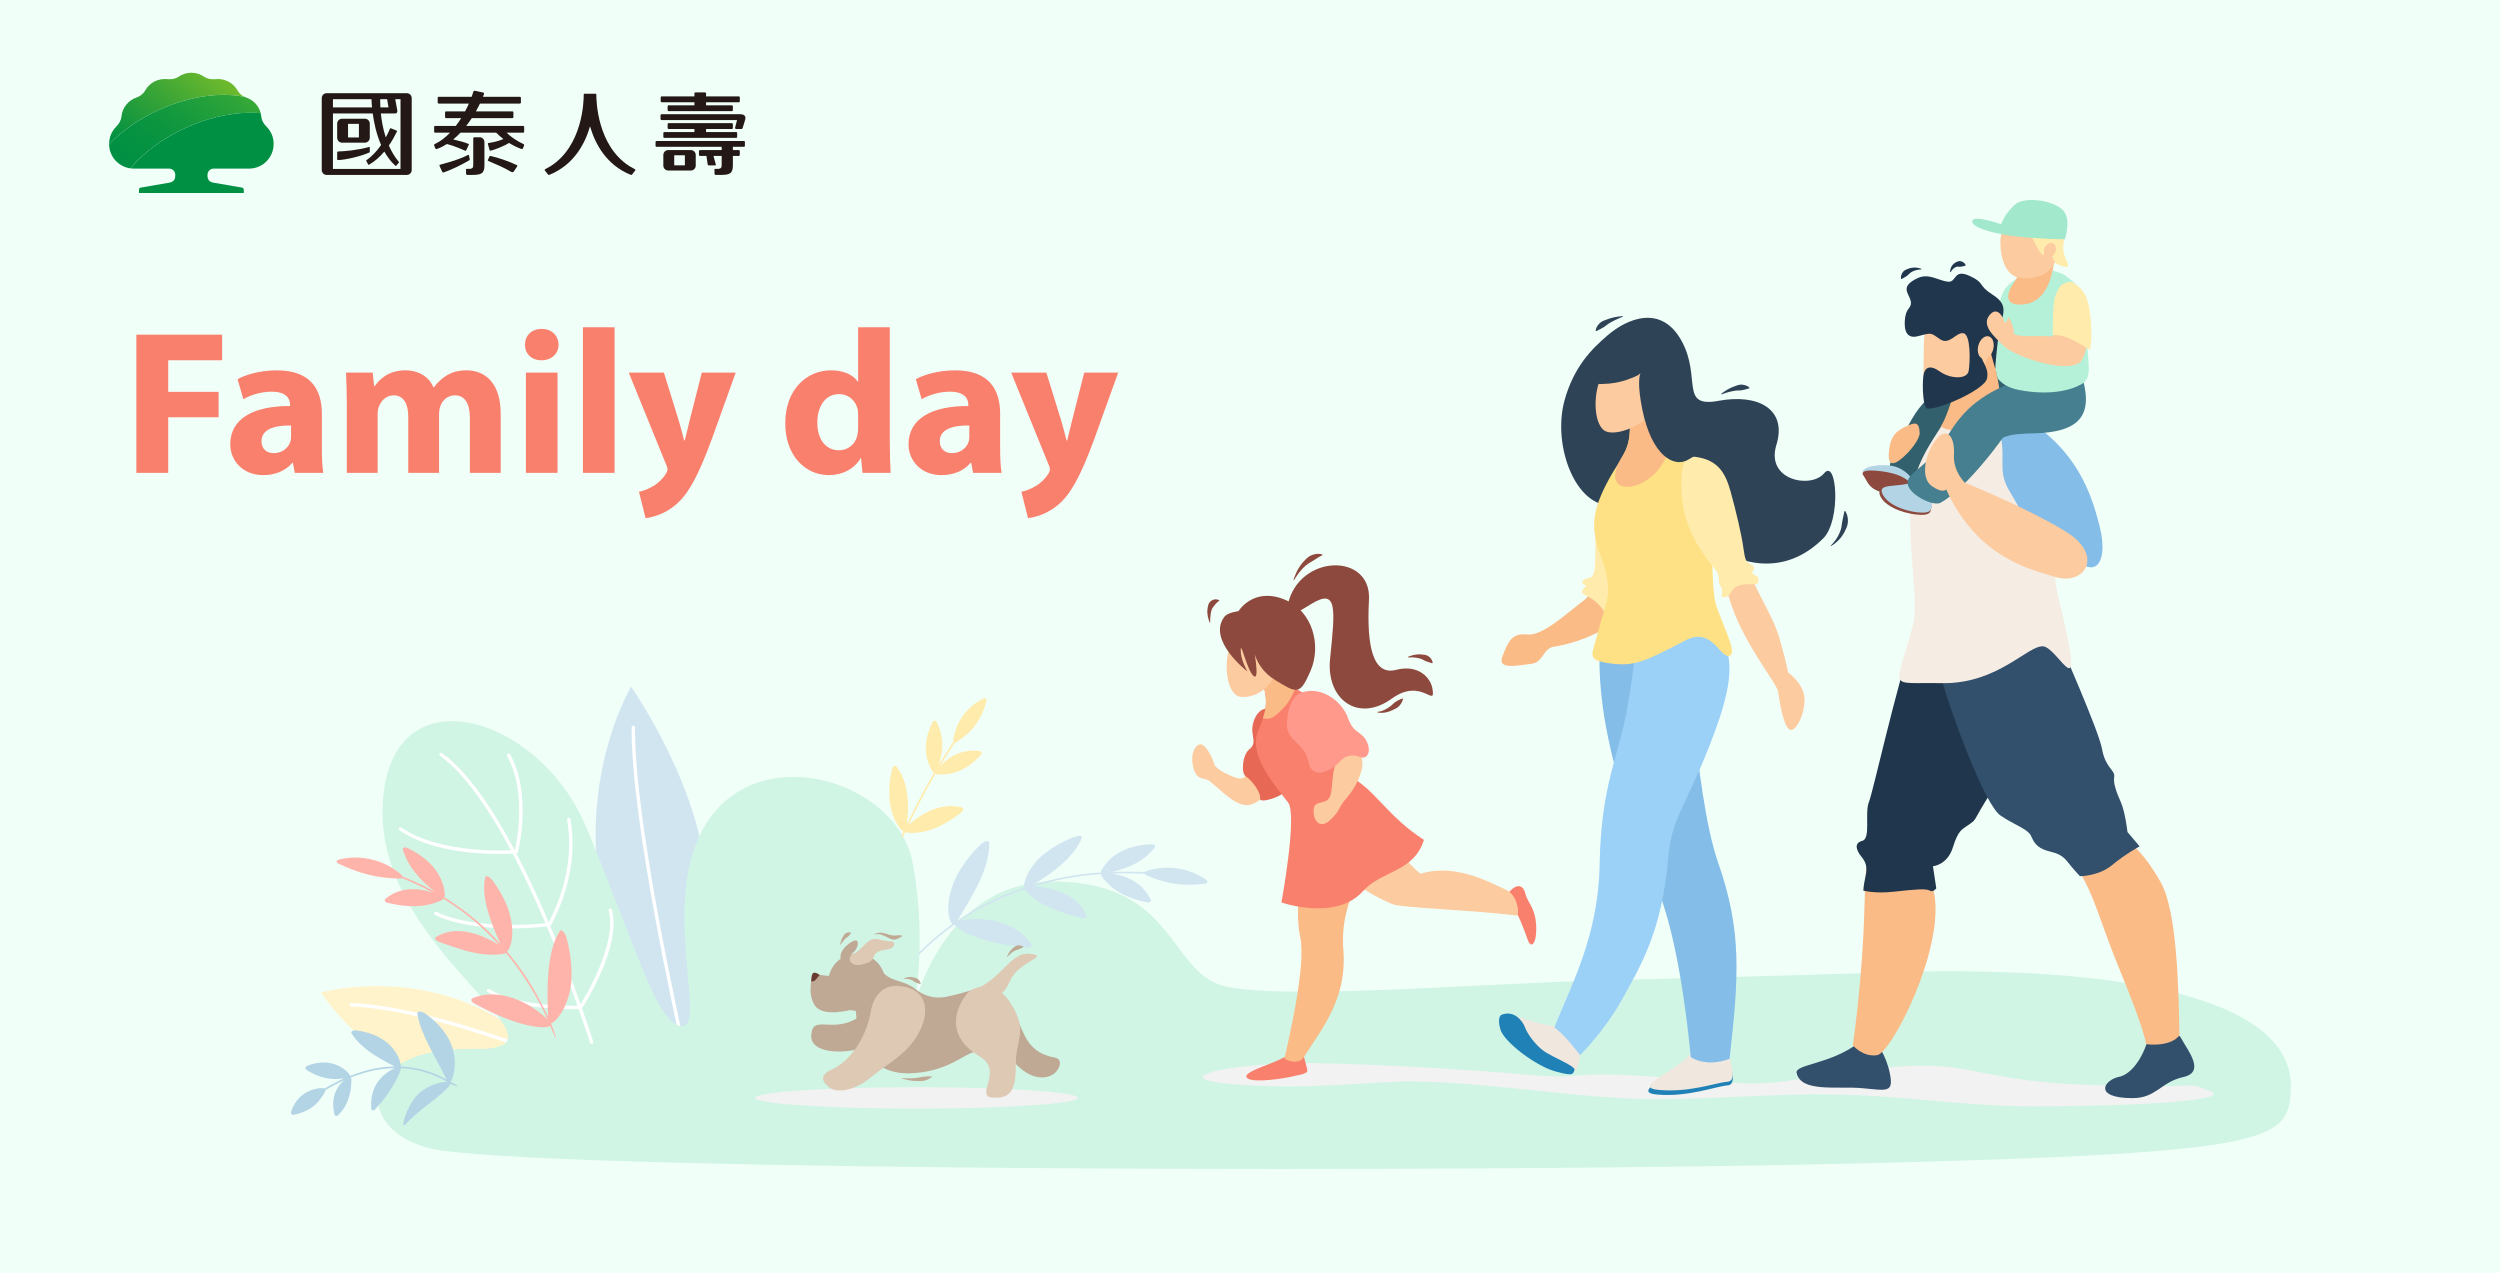 <svg width="275" height="140" viewBox="0 0 275 140" fill="none" xmlns="http://www.w3.org/2000/svg">
<rect width="275" height="140" fill="#F1FFF9"/>
<g clip-path="url(#clip0_1864_4026)">
<path d="M37.63 15.692H40.136C40.434 15.692 40.677 15.449 40.677 15.15V13.601C40.677 13.302 40.435 13.06 40.136 13.059H37.631C37.332 13.059 37.089 13.302 37.089 13.601V15.15C37.089 15.45 37.33 15.693 37.63 15.693V15.692ZM38.286 13.629H39.48V15.124H38.285V13.629H38.286ZM44.748 10.251H35.935C35.635 10.251 35.391 10.494 35.391 10.793V18.7C35.391 18.999 35.634 19.244 35.932 19.244H44.745C45.044 19.244 45.288 19.002 45.288 18.703V10.794C45.288 10.495 45.047 10.251 44.748 10.251H44.748ZM41.825 10.913H42.584C42.624 11.114 42.679 11.425 42.736 11.813H41.842C41.819 11.397 41.82 11.082 41.825 10.913ZM36.624 10.913H40.862C40.867 11.082 40.883 11.398 40.922 11.813H36.624V10.913ZM44.055 18.583H36.622L36.624 12.479H40.999C41.133 13.47 41.399 14.753 41.922 15.948C41.472 16.601 40.934 17.19 40.312 17.616C40.259 17.65 40.297 17.709 40.297 17.709L40.497 18.091C40.497 18.091 40.527 18.167 40.59 18.12C41.241 17.75 41.799 17.242 42.277 16.669C42.599 17.248 42.994 17.783 43.479 18.224C43.528 18.282 43.577 18.236 43.577 18.236L43.878 17.88C43.878 17.88 43.918 17.848 43.872 17.807C43.41 17.259 43.054 16.645 42.776 16.012C43.117 15.516 43.409 14.992 43.66 14.479C43.703 14.395 43.628 14.369 43.628 14.369L42.994 14.112C42.994 14.112 42.923 14.083 42.897 14.157C42.763 14.477 42.608 14.8 42.435 15.118C42.127 14.17 41.97 13.236 41.895 12.478H43.494C43.494 12.478 43.722 12.478 43.712 12.197C43.621 11.695 43.529 11.195 43.476 10.912H44.058L44.055 18.582V18.583ZM40.677 16.689V16.224C40.677 16.144 40.603 16.164 40.603 16.164C39.36 16.522 37.873 16.646 37.196 16.663H37.192C37.135 16.663 37.089 16.708 37.089 16.764V17.508C37.089 17.564 37.135 17.61 37.192 17.61H37.197C37.2 17.61 37.2 17.61 37.2 17.61C37.963 17.58 39.606 17.232 40.614 16.782C40.614 16.782 40.678 16.757 40.678 16.69L40.677 16.689Z" fill="#231815"/>
<path d="M81.445 12.565H72.788C72.717 12.565 72.659 12.621 72.659 12.687V13.082C72.659 13.151 72.717 13.209 72.788 13.209H81.072L80.857 14.06C80.857 14.131 80.912 14.188 80.98 14.188H81.574C81.663 14.188 81.664 14.134 81.694 14.06C81.694 14.06 81.921 13.37 81.982 13.129C82.039 12.911 81.993 12.566 81.446 12.566L81.445 12.565ZM75.991 16.507H73.509C73.21 16.507 72.967 16.749 72.967 17.048V18.217C72.967 18.517 73.209 18.759 73.509 18.759H75.989C76.288 18.759 76.531 18.517 76.531 18.218V17.049C76.531 16.75 76.29 16.508 75.991 16.507ZM75.336 18.19H74.164V17.077H75.336V18.19ZM72.776 11.247H76.387V11.585H73.54C73.486 11.585 73.44 11.63 73.44 11.685V12.126C73.44 12.181 73.486 12.227 73.54 12.227H80.514C80.57 12.227 80.615 12.181 80.615 12.126V11.685C80.615 11.63 80.57 11.585 80.514 11.585H77.668V11.247H81.28C81.335 11.247 81.38 11.201 81.38 11.145V10.705C81.38 10.649 81.335 10.604 81.28 10.604H77.669V10.291C77.669 10.22 77.614 10.162 77.545 10.162H76.511C76.442 10.162 76.387 10.22 76.387 10.291V10.604H72.776C72.721 10.604 72.676 10.649 72.676 10.705V11.145C72.676 11.201 72.721 11.247 72.776 11.247ZM73.069 14.524C73.014 14.524 72.968 14.57 72.968 14.626V15.068C72.968 15.123 73.014 15.169 73.069 15.169H80.987C81.042 15.169 81.088 15.123 81.088 15.068V14.626C81.088 14.57 81.042 14.524 80.987 14.524H77.668V14.188H80.514C80.57 14.188 80.615 14.142 80.615 14.086V13.645C80.615 13.59 80.57 13.544 80.514 13.544H73.54C73.486 13.544 73.44 13.59 73.44 13.645V14.086C73.44 14.142 73.486 14.188 73.54 14.188H76.386V14.524H73.069ZM81.837 15.507H72.212C72.157 15.507 72.111 15.553 72.111 15.609V16.048C72.111 16.104 72.157 16.15 72.212 16.15H79.384V16.508H76.989C76.933 16.508 76.888 16.554 76.888 16.61V17.05C76.888 17.106 76.933 17.151 76.989 17.151H77.706L77.846 18.098C77.846 18.15 77.891 18.191 77.95 18.191H78.691C78.725 18.191 78.75 18.168 78.75 18.138L78.484 17.151H79.384V18.158C79.378 18.43 79.331 18.579 78.884 18.579H78.63C78.599 18.579 78.594 18.599 78.593 18.609V19.09C78.593 19.174 78.662 19.243 78.747 19.243H79.215C80.279 19.243 80.616 19.097 80.617 18.174V17.15H81.277C81.332 17.15 81.378 17.105 81.378 17.049V16.609C81.378 16.553 81.332 16.507 81.277 16.507H80.617V16.149H81.839C81.895 16.149 81.94 16.103 81.94 16.047V15.608C81.94 15.552 81.895 15.506 81.839 15.506L81.837 15.507Z" fill="#231815"/>
<path d="M69.876 18.753L69.544 19.174C69.544 19.174 69.476 19.281 69.371 19.229C69.369 19.229 69.368 19.227 69.365 19.226C66.714 18.146 65.478 15.875 64.904 13.892C64.331 15.875 63.094 18.146 60.443 19.227C60.443 19.227 60.44 19.229 60.437 19.23C60.332 19.282 60.264 19.175 60.264 19.175L59.933 18.754C59.933 18.754 59.875 18.669 59.953 18.621C60.139 18.525 60.376 18.397 60.566 18.279C64.115 16.008 64.215 11.099 64.21 10.394C64.21 10.347 64.249 10.309 64.295 10.309H65.513C65.559 10.309 65.597 10.347 65.597 10.394C65.594 11.099 65.693 16.008 69.242 18.279C69.431 18.397 69.668 18.525 69.854 18.621C69.932 18.669 69.874 18.754 69.874 18.754L69.876 18.753Z" fill="#231815"/>
<path d="M52.748 15.096H52.181C52.112 15.096 52.057 15.151 52.057 15.218V18.157C52.051 18.428 52.004 18.577 51.559 18.577H51.302C51.261 18.577 51.265 18.613 51.265 18.613V19.088C51.265 19.174 51.334 19.242 51.418 19.242H51.886C52.95 19.242 53.286 19.098 53.288 18.174V15.636C53.288 15.338 53.045 15.094 52.746 15.094L52.748 15.096ZM57.556 15.836C56.94 15.545 56.24 15.106 55.721 14.596H57.557C57.612 14.596 57.657 14.55 57.657 14.494V13.952C57.657 13.896 57.612 13.851 57.557 13.851H51.285C51.507 13.567 51.711 13.278 51.897 12.994H56.372C56.429 12.994 56.474 12.949 56.474 12.892V12.352C56.474 12.296 56.429 12.251 56.372 12.251H52.348C52.522 11.944 52.672 11.653 52.796 11.394H57.198C57.254 11.394 57.299 11.348 57.299 11.293V10.751C57.299 10.695 57.254 10.65 57.198 10.65H53.125C53.169 10.541 53.203 10.449 53.227 10.38C53.261 10.28 53.255 10.204 53.144 10.178C52.904 10.126 52.416 10.027 52.274 9.99C52.084 9.942 52.05 10.133 52.05 10.133L51.971 10.389C51.946 10.468 51.915 10.556 51.881 10.651H48.249C48.193 10.651 48.147 10.696 48.147 10.752V11.293C48.147 11.349 48.193 11.395 48.249 11.395H51.577C51.457 11.665 51.319 11.953 51.158 12.252H49.057C49.002 12.252 48.957 12.297 48.957 12.353V12.893C48.957 12.95 49.002 12.995 49.057 12.995H50.73C50.549 13.283 50.352 13.572 50.137 13.852H47.856C47.8 13.852 47.755 13.897 47.755 13.953V14.495C47.755 14.551 47.8 14.597 47.856 14.597H49.503C49.015 15.105 48.465 15.543 47.85 15.834C47.69 15.888 47.766 16.03 47.766 16.03L47.884 16.319C47.884 16.319 47.925 16.437 48.068 16.383C48.455 16.244 48.821 16.059 49.165 15.841C49.967 16.042 50.925 16.474 51.164 16.574C51.239 16.613 51.272 16.552 51.272 16.552L51.562 15.941C51.562 15.941 51.611 15.864 51.529 15.826C51.195 15.681 50.443 15.466 49.858 15.336C50.14 15.106 50.404 14.856 50.651 14.594H54.581C54.817 14.84 55.086 15.074 55.372 15.294C54.905 15.514 54.147 15.681 53.726 15.73C53.672 15.736 53.65 15.772 53.666 15.833C53.747 16.078 53.772 16.267 53.852 16.507C53.879 16.588 53.917 16.586 53.97 16.573C54.251 16.532 55.463 16.078 55.991 15.721C56.425 15.991 56.883 16.219 57.339 16.384C57.48 16.437 57.522 16.319 57.522 16.319L57.641 16.029C57.641 16.029 57.718 15.886 57.557 15.833L57.556 15.836ZM51.666 17.502C51.636 17.285 51.63 17.312 51.586 17.093C51.583 17.059 51.543 17.016 51.486 17.04C50.484 17.56 49.49 17.818 48.405 18.119C48.34 18.142 48.322 18.188 48.347 18.246C48.436 18.435 48.586 18.765 48.649 18.906C48.672 18.953 48.739 18.992 48.817 18.964C49.701 18.665 50.812 18.103 51.619 17.636C51.672 17.597 51.675 17.562 51.666 17.503V17.502ZM56.852 18.162C55.949 17.737 54.897 17.368 53.957 17.154C53.867 17.125 53.852 17.192 53.852 17.192L53.669 17.587C53.669 17.587 53.627 17.672 53.709 17.702C54.614 18.095 55.409 18.412 56.258 18.92C56.346 18.958 56.448 18.954 56.51 18.874C56.668 18.642 56.733 18.535 56.892 18.302C56.924 18.252 56.906 18.192 56.853 18.163L56.852 18.162Z" fill="#231815"/>
<path d="M17.553 12.055C20.901 10.553 24.3 10.118 26.91 10.657C26.617 10.524 26.323 10.296 26.144 9.973C25.663 9.105 24.72 8.588 23.64 8.708C23.196 8.757 22.756 8.646 22.467 8.448C22.062 8.172 21.604 8 21.05 8C20.496 8 20.037 8.172 19.632 8.448C19.343 8.646 18.903 8.757 18.46 8.708C17.381 8.588 16.437 9.105 15.957 9.973C15.743 10.36 15.366 10.607 15.02 10.724C14.161 11.016 13.453 11.8 13.359 12.821C13.314 13.302 13.031 13.681 12.819 13.893C12.242 14.47 12.002 15.144 12.002 15.834V15.868C13.413 14.4 15.312 13.061 17.554 12.055H17.553Z" fill="url(#paint0_linear_1864_4026)"/>
<path d="M20.508 14.024C23.37 12.74 26.269 12.236 28.679 12.452C28.472 11.616 27.845 10.991 27.079 10.724C27.024 10.706 26.966 10.683 26.909 10.657C24.299 10.12 20.9 10.554 17.552 12.055C15.31 13.061 13.411 14.4 12 15.868C12.017 17.225 13.03 18.341 14.34 18.521C15.791 16.788 17.921 15.183 20.507 14.023L20.508 14.024Z" fill="url(#paint1_linear_1864_4026)"/>
<path d="M29.282 13.893C29.07 13.681 28.787 13.301 28.742 12.821C28.731 12.693 28.709 12.571 28.68 12.452C26.268 12.236 23.37 12.74 20.509 14.024C17.922 15.184 15.792 16.788 14.342 18.522C14.463 18.539 14.587 18.548 14.714 18.548H18.608C18.977 18.548 19.278 18.854 19.278 19.224V19.382C19.278 20.005 18.663 20.088 18.663 20.088L15.496 20.632C15.384 20.649 15.287 20.728 15.287 20.839V21.227H26.814V20.839C26.814 20.728 26.718 20.649 26.605 20.632L23.439 20.088C23.439 20.088 22.825 20.005 22.825 19.382V19.224C22.825 18.854 23.124 18.548 23.494 18.548H27.389C28.887 18.548 30.101 17.334 30.101 15.834C30.101 15.144 29.86 14.47 29.283 13.893H29.282Z" fill="#009043"/>
</g>
<path d="M58.5 114.75C48.203 105.569 35.299 109.167 35.299 109.167C35.299 109.167 40.137 116.611 46.962 117.975C53.786 119.339 58.5 114.75 58.5 114.75Z" fill="#FFF3CC"/>
<path d="M59.12 115.928C59.098 115.928 59.073 115.924 59.051 115.915C58.926 115.864 46.46 110.961 38.644 110.717C38.541 110.713 38.459 110.628 38.463 110.525C38.467 110.423 38.55 110.339 38.655 110.345C46.536 110.59 59.062 115.518 59.189 115.569C59.284 115.606 59.33 115.714 59.293 115.81C59.263 115.883 59.194 115.928 59.12 115.928Z" fill="white"/>
<path d="M70.039 109.911C60.237 90.804 69.419 75.544 69.419 75.544C69.419 75.544 77.732 87.33 77.732 98.248C77.732 109.167 76.243 115.369 76.243 115.369L70.04 109.911H70.039Z" fill="#D1E5F0"/>
<path d="M74.878 114.067C74.792 114.067 74.716 114.009 74.697 113.922C74.643 113.685 69.36 90.209 69.483 80.009C69.483 79.906 69.57 79.825 69.671 79.825C69.773 79.825 69.857 79.91 69.855 80.013C69.732 90.17 75.008 113.603 75.062 113.84C75.084 113.94 75.021 114.039 74.922 114.063C74.909 114.067 74.894 114.067 74.881 114.067H74.878Z" fill="white"/>
<path d="M205.934 107.015C234.963 105.899 252.473 110.194 251.991 119.856C251.712 125.439 250.383 126.835 205.722 127.951C161.06 129.068 64.201 128.789 48.569 126.556C38.799 125.16 38.732 115.111 51.852 115.39C64.972 115.669 42.081 105.341 42.081 89.431C42.081 73.521 59.109 78.265 64.412 90.827C69.715 103.388 72.228 112.877 75.019 112.877C77.811 112.877 72.568 99.149 77.531 90.827C83.314 81.129 98.745 85.802 100.42 95.014C102.095 104.226 100.42 111.204 100.42 111.204C100.42 111.204 103.49 96.689 116.331 96.968C129.172 97.247 128.614 106.738 134.476 108.413C140.338 110.088 163.784 108.134 175.788 107.855C187.791 107.576 205.934 107.017 205.934 107.017V107.015Z" fill="#D0F5E5"/>
<path d="M65.074 114.811C64.994 114.811 64.922 114.761 64.896 114.681C64.818 114.428 56.907 89.267 48.402 83.139C48.318 83.079 48.3 82.962 48.359 82.879C48.419 82.795 48.536 82.776 48.62 82.836C57.225 89.035 65.171 114.314 65.251 114.567C65.281 114.666 65.227 114.77 65.128 114.8C65.11 114.806 65.091 114.809 65.073 114.809L65.074 114.811Z" fill="white"/>
<path d="M54.929 93.936C52.221 93.936 47.206 93.598 43.939 91.331C43.856 91.273 43.833 91.156 43.893 91.072C43.951 90.989 44.068 90.966 44.152 91.026C48.287 93.895 55.563 93.579 56.642 93.514C56.849 92.598 57.956 87.084 55.792 83.172C55.742 83.083 55.775 82.97 55.865 82.919C55.954 82.869 56.068 82.903 56.118 82.992C58.544 87.38 57.039 93.479 56.972 93.736C56.951 93.812 56.886 93.87 56.806 93.875C56.711 93.882 56.001 93.936 54.927 93.936H54.929Z" fill="white"/>
<path d="M56.24 102.119C53.639 102.119 50.341 101.834 47.873 100.651C47.781 100.606 47.741 100.495 47.786 100.403C47.831 100.31 47.941 100.271 48.034 100.316C52.316 102.372 59.426 101.622 60.309 101.52C60.694 100.85 63.398 95.877 62.38 90.188C62.361 90.088 62.428 89.991 62.531 89.972C62.631 89.954 62.728 90.023 62.746 90.123C63.863 96.356 60.616 101.738 60.582 101.792C60.552 101.84 60.504 101.872 60.448 101.879C60.297 101.9 58.542 102.121 56.242 102.121L56.24 102.119Z" fill="white"/>
<path d="M63.023 111.011C61.08 111.011 56.312 110.825 53.623 109.107C53.535 109.051 53.511 108.936 53.567 108.85C53.623 108.765 53.738 108.739 53.824 108.795C56.872 110.743 62.926 110.652 63.761 110.63C64.249 109.857 67.96 103.802 66.944 100.161C66.916 100.063 66.974 99.96 67.072 99.933C67.171 99.905 67.273 99.962 67.301 100.061C68.427 104.097 64.201 110.637 64.02 110.914C63.987 110.964 63.933 110.996 63.871 110.998C63.816 111 63.507 111.013 63.021 111.013L63.023 111.011Z" fill="white"/>
<path d="M61.574 102.419C60.096 104.71 60.147 109.022 60.299 111.85C59.307 109.855 58.18 107.527 55.773 104.672C56.365 104.205 57.234 100.878 54.149 96.817C53.853 96.428 53.438 96.255 53.38 96.493C52.848 98.65 54.056 101.633 55.042 103.822C54.352 103.094 52.34 100.805 48.8 98.663C48.888 98.639 48.946 98.572 48.94 98.464C48.812 96.071 46.99 94.312 44.842 93.285C44.526 93.131 44.243 93.237 44.315 93.466C44.887 95.328 46.115 96.722 47.831 98.094C47.289 97.8 46.057 97.108 44.278 96.419C44.208 96.106 41.178 93.542 37.264 94.562C36.968 94.642 36.966 94.876 37.231 94.997C39.382 96.011 41.297 96.603 44.001 96.646C44.092 96.646 44.161 96.626 44.209 96.592C45.464 97.078 46.452 97.556 47.63 98.196C45.579 97.51 43.774 97.74 42.408 98.862C42.231 99.009 42.348 99.24 42.62 99.307C44.68 99.8 46.683 99.914 48.601 99.017C48.689 98.976 48.724 98.907 48.718 98.831C52.15 100.908 54.16 103.163 54.91 103.954C52.761 102.638 50.101 101.745 47.959 103.065C47.857 103.128 47.849 103.228 47.911 103.327C47.972 103.427 48.095 103.535 48.27 103.599C49.161 103.896 50.689 104.512 52.238 104.819C53.972 105.175 55.545 104.987 55.638 104.799C57.482 106.989 59.25 109.857 60.23 112.165C59.136 110.989 55.459 108.361 51.984 109.801C51.72 109.915 51.845 110.235 52.217 110.414C57.558 113.332 60.394 113.16 60.506 112.811C61.818 115.948 60.794 112.95 60.605 112.569C60.83 112.632 62.449 111.21 62.823 108.223C62.985 106.593 62.715 104.468 62.289 103.081C62.119 102.525 61.732 102.168 61.572 102.419H61.574Z" fill="#FFB4AB"/>
<path d="M45.911 111.508C46.268 113.78 47.798 116.036 49.127 118.751C47.571 117.884 45.916 117.396 44.094 117.312C44.119 116.854 43.438 113.882 39.167 113.341C38.99 113.319 38.834 113.354 38.74 113.419C38.649 113.488 38.618 113.587 38.681 113.685C39.652 115.22 41.266 116.205 43.4 117.305C41.831 117.362 40.57 117.569 38.502 118.353C38.539 118.116 36.76 116.032 33.768 117.253C33.563 117.342 33.537 117.578 33.719 117.694C35.177 118.624 36.489 118.827 37.862 118.622C37.425 118.805 36.615 119.203 35.703 119.741C35.508 119.596 32.856 119.64 32.017 122.309C31.955 122.506 32.125 122.668 32.315 122.627C33.907 122.302 34.968 121.568 35.77 120.063C35.8 120.009 35.807 119.953 35.8 119.901C36.414 119.54 37.11 119.155 37.866 118.825C36.825 119.713 36.429 120.963 36.775 122.538C36.82 122.741 37.014 122.837 37.136 122.72C38.275 121.678 38.636 120.281 38.662 118.728C38.662 118.643 38.633 118.572 38.584 118.524C40.67 117.735 41.895 117.55 43.413 117.493C41.525 118.405 40.689 119.977 40.843 121.924C40.862 122.147 41.054 122.227 41.203 122.069C43.13 120.163 44.152 117.72 44.1 117.502C45.749 117.576 47.325 117.958 49.181 118.993C47.971 119.058 46.731 119.592 45.849 120.506C44.696 121.766 44.003 124.278 44.563 123.718C45.876 122.344 47.026 121.563 47.988 120.785C48.248 120.575 49.56 119.469 49.555 119.209C49.945 119.465 51.032 119.745 49.556 118.991C49.746 118.866 51.522 114.824 46.704 111.441C46.298 111.184 45.866 111.225 45.916 111.512L45.911 111.508Z" fill="#B3D4E5"/>
<path d="M105.224 81.62C106.935 80.567 107.995 79.13 108.507 77.121C108.569 76.888 108.394 76.733 108.17 76.843C106.358 77.746 105.195 79.311 104.862 81.38C104.85 81.455 104.862 81.518 104.89 81.566C104.011 82.908 103.845 83.191 103.28 84.112C103.825 82.467 103.806 80.947 103.025 79.397C102.924 79.197 102.673 79.237 102.556 79.471C102.26 80.059 101.823 81.157 101.832 82.316C101.839 83.474 102.292 84.391 102.578 84.864C102.625 84.942 102.694 84.976 102.766 84.978C101.772 86.671 100.851 88.391 99.768 90.657C100.036 88.272 99.906 86.014 98.588 84.296C98.443 84.107 98.183 84.304 98.104 84.663C97.04 89.263 99.174 91.443 99.394 91.465C99.318 91.631 99.245 91.794 99.171 91.958C99.193 92.029 99.228 92.092 99.288 92.15C99.379 91.945 99.47 91.742 99.567 91.536C99.753 91.631 101.808 91.96 104.411 90.3C104.956 89.965 105.409 89.623 105.736 89.371C105.995 89.17 106.032 88.876 105.807 88.82C103.76 88.303 101.743 89.161 99.939 90.732C100.842 88.843 101.75 87.077 102.935 85.059C102.967 85.134 103.036 85.188 103.138 85.194C104.958 85.268 106.516 84.579 107.888 83.05C108.048 82.871 107.984 82.635 107.767 82.609C106.027 82.393 104.588 83.018 103.39 84.296C103.998 83.288 104.474 82.547 105.048 81.671C105.104 81.676 105.165 81.663 105.228 81.622L105.224 81.62Z" fill="#FFEBAC"/>
<path d="M132.678 96.786C129.572 94.59 126.083 95.704 125.919 95.933C124.637 95.861 123.531 95.872 122.349 95.903C124.335 95.449 125.872 94.679 127.017 93.24C127.164 93.054 126.966 92.855 126.646 92.868C124.932 92.906 123.025 93.471 121.847 94.774C121.51 95.146 121.287 95.494 121.147 95.749C121.103 95.833 121.112 95.909 121.158 95.969C118.359 96.142 116.143 96.609 113.673 97.301C115.676 96.073 118.136 94.344 118.994 92.187C119.32 91.368 115.882 92.818 114.191 94.523C112.884 95.883 112.51 97.437 112.669 97.623C109.855 98.567 107.285 99.886 105.319 101.259C106.792 98.803 108.937 95.533 108.807 92.686C108.796 92.392 108.306 92.479 107.904 92.855C103.101 97.534 104.357 101.557 104.774 101.639C103.408 102.607 102.169 103.692 101.082 104.775V105.03C102.301 103.802 103.617 102.683 105.024 101.691C105.018 101.818 105.42 102.143 106.06 102.488C108.372 103.74 110.93 103.949 112.953 104.248C113.346 104.304 113.601 104.099 113.441 103.863C111.604 101.191 108.027 100.776 105.623 101.272C107.7 99.825 110.389 98.582 112.737 97.794C112.788 97.98 113.977 99.769 118.62 100.882C118.748 100.915 118.867 100.945 118.975 100.973C119.32 101.057 119.604 100.908 119.511 100.692C118.525 98.459 116.16 97.684 113.735 97.474C116.242 96.771 118.361 96.326 121.188 96.151C121.134 96.22 121.127 96.307 121.19 96.395C122.428 98.107 124.166 98.853 126.215 99.272C126.483 99.324 126.678 99.149 126.579 98.948C125.79 97.323 124.281 96.384 122.238 96.091C124.408 96.032 125.721 96.101 125.908 96.118C126.027 96.335 127.808 97.009 129.216 97.21C130.285 97.37 131.383 97.351 132.566 97.206C132.84 97.175 132.91 96.951 132.678 96.784V96.786Z" fill="#D1E5F0"/>
<g style="mix-blend-mode:multiply">
<path d="M141.127 116.983C132.686 117.385 128.597 118.844 136.661 119.341C144.725 119.838 150.68 118.968 155.146 118.968C159.613 118.968 164.079 119.465 172.639 120.333C181.2 121.202 183.558 120.952 195.591 120.457C207.626 119.96 213.829 121.699 224.003 121.699C234.177 121.699 246.21 121.079 242.985 119.962C239.76 118.846 243.357 119.838 229.71 119.343C216.064 118.846 217.18 116.117 204.898 117.729C192.615 119.343 195.965 119.59 183.93 118.598C171.895 117.606 174.75 118.846 168.05 118.226C161.351 117.606 146.338 116.737 141.127 116.985V116.983Z" fill="#F2F2F2"/>
</g>
<path d="M204.414 114.737C201.329 117.085 197.421 117.067 197.629 118.023C198.104 120.213 202.149 119.452 204.855 119.7C207.561 119.947 208.32 120.247 207.885 118.088C207.45 115.929 206.363 114.684 206.363 114.684L204.414 114.735V114.737Z" fill="#324F6B"/>
<path d="M236.41 113.899C235.611 116.912 234.139 118.239 233.129 118.442C231.435 118.78 230.201 120.762 234.511 120.796C237.21 120.816 237.662 119.026 240.158 118.477C242.653 117.928 240.647 115.557 239.923 114.202C239.199 112.846 236.41 113.901 236.41 113.901V113.899Z" fill="#324F6B"/>
<path d="M210.923 69.518C206.304 87.994 205.331 89.939 205.089 99.785C204.894 107.73 203.809 114.977 203.809 114.977C203.809 114.977 204.903 116.313 206.483 116.071C208.063 115.829 213.966 104.295 212.747 98.206C212.138 95.166 212.626 94.56 213.962 92.371C216.793 87.739 219.311 86.416 220.04 82.525C220.77 78.635 219.311 69.762 219.311 69.762L210.923 69.518Z" fill="#FABB86"/>
<path d="M210.924 68.303C208.25 76.812 206.062 87.023 205.576 88.238C205.09 89.453 205.82 92.249 204.846 92.492C203.873 92.736 204.238 93.587 204.725 94.193C205.211 94.802 205.455 95.287 205.211 96.382C204.967 97.476 204.967 97.962 204.967 97.962C204.967 97.962 206.183 98.326 208.371 98.083C210.56 97.839 211.896 97.718 212.261 97.962C212.625 98.206 212.99 97.718 212.99 97.718L212.625 95.287C212.625 95.287 214.205 95.166 214.814 93.222C215.422 91.277 215.787 91.277 216.638 90.668C217.488 90.06 216.881 90.548 218.947 87.265C221.013 83.982 222.837 77.662 223.201 75.232C223.566 72.801 218.703 68.668 218.703 68.668L210.924 68.303Z" fill="#20364C"/>
<path d="M213.599 73.873C217.853 88.368 223.894 90.87 226.24 92.978C230.068 96.421 230.251 99.605 233.169 106.684C236.087 113.763 236.057 114.858 236.057 114.858C236.057 114.858 238.648 115.247 239.742 113.899C239.641 108.701 239.489 100.223 237.665 97.02C234.031 90.639 232.925 93.987 231.466 86.232C230.007 78.479 224.902 68.301 224.902 68.301L212.99 70.276L213.599 73.871V73.873Z" fill="#FABB86"/>
<path d="M212.018 69.397C214.692 79.486 218.46 88.603 220.04 89.697C221.62 90.791 223.079 91.156 223.444 92.007C223.809 92.857 224.211 93.376 225.633 93.707C226.301 93.864 226.905 94.134 227.378 94.739C228.016 95.559 228.794 96.382 228.794 96.382C228.794 96.382 230.86 96.382 232.319 95.166C233.778 93.951 235.358 93.101 235.358 93.101L234.022 91.521C234.022 91.521 233.778 89.332 233.292 88.238C232.807 87.144 232.442 86.172 232.563 85.443C232.684 84.713 231.59 84.47 231.227 82.404C230.862 80.338 226.729 71.1 225.878 68.912C225.028 66.723 212.021 69.397 212.021 69.397H212.018Z" fill="#324F6B"/>
<path d="M220.648 39.981C211.41 42.411 210.924 44.965 208.98 48.61C207.035 52.256 207.764 52.256 209.83 53.108C211.896 53.959 224.902 42.411 224.902 42.411L220.648 39.981Z" fill="#32606D"/>
<path d="M208.311 51.286C206.887 50.948 204.421 51.348 204.968 52.137C205.516 52.928 205.637 53.473 207.704 53.899C209.77 54.325 210.378 53.961 210.499 53.352C210.62 52.743 209.587 51.59 208.311 51.286Z" fill="#B3D4E5"/>
<path d="M208.13 52.055C206.706 51.716 204.423 51.508 204.97 52.299C205.517 53.09 205.517 53.879 207.583 54.305C209.648 54.731 210.257 54.366 210.378 53.758C210.499 53.149 209.404 52.36 208.13 52.057V52.055Z" fill="#8D493E"/>
<path d="M219.189 38.401C219.675 44.479 220.085 43.839 222.349 47.03C228.792 56.106 224.733 58.907 226.483 65.992C229.684 78.957 226.442 71.219 224.741 71.097C223.04 70.975 219.757 75.269 213.558 75.148C207.359 75.027 208.533 76.121 210.439 68.666C211.223 65.601 209.103 56.713 210.804 51.973C212.505 47.233 215.423 45.936 215.179 41.438C214.935 36.94 219.189 38.399 219.189 38.399V38.401Z" fill="#F5ECE4"/>
<path d="M219.432 44.235C227.94 48.004 229.885 53.594 230.979 57.971C232.073 62.346 230.006 64.414 227.09 59.795C225.299 56.961 222.956 57.85 222.956 57.85C222.956 57.85 223.003 57.277 221.012 53.961C219.553 51.53 220.891 50.192 219.796 47.032C218.89 44.414 217.973 44.723 217.973 44.723L219.432 44.237V44.235Z" fill="#83BDE8"/>
<path d="M213.475 46.909C215.905 48.489 220.282 44.844 220.282 44.844L219.188 38.401L214.569 39.009C214.569 39.009 215.298 42.169 214.569 44.358C213.839 46.546 213.475 46.911 213.475 46.911V46.909Z" fill="#FABB86"/>
<path d="M210.496 53.231C208.551 53.961 206.166 53.292 206.856 54.629C207.547 55.965 209.994 56.635 211.375 56.635C212.755 56.635 212.316 55.905 212.504 54.934C212.692 53.961 210.496 53.233 210.496 53.233V53.231Z" fill="#8D493E"/>
<path d="M210.621 52.987C208.738 53.717 206.428 53.049 207.096 54.385C207.764 55.721 210.135 56.391 211.471 56.391C212.808 56.391 212.383 55.661 212.566 54.69C212.748 53.717 210.621 52.989 210.621 52.989V52.987Z" fill="#B3D4E5"/>
<path d="M227.82 38.28C230.494 44.235 230.223 47.298 224.416 47.639C223.127 47.715 221.195 47.639 220.283 48.186C219.675 49.098 216.152 53.791 213.476 55.297C212.629 55.773 209.83 54.324 209.83 53.108C209.83 51.893 212.261 51.285 214.205 48.004C216.15 44.721 218.216 43.264 222.228 41.684C226.238 40.104 227.82 38.28 227.82 38.28Z" fill="#467F8F"/>
<path d="M227.028 30.196C229.55 31.988 229.399 32.688 229.52 36.456C229.641 40.225 230.25 41.561 228.912 42.29C227.576 43.02 225.266 43.505 222.104 42.899C221.003 42.687 220.24 42.253 219.741 41.618C219.127 38.797 219.157 38.09 219.553 35.637C220.161 31.869 220.15 31.737 222.531 30.198C224.505 28.921 227.028 30.198 227.028 30.198V30.196Z" fill="#B5F1D9"/>
<path d="M218.581 38.928C218.581 41.613 215.077 44.032 213.153 44.032C211.228 44.032 211.614 41.613 211.614 38.928C211.614 36.242 211.695 33.579 215.097 34.065C217.003 34.337 218.581 36.242 218.581 38.928Z" fill="#FCCB9F"/>
<path d="M210.964 30.581C208.988 31.504 209.911 32.202 210.155 33.011C210.399 33.821 209.749 33.821 209.587 34.794C209.425 35.768 209.425 37.387 210.964 36.983C212.503 36.577 212.341 36.577 213.395 37.307C214.448 38.036 215.178 36.497 215.987 36.659C216.797 36.821 216.717 39.819 216.555 40.792C216.393 41.766 214.528 41.684 213.395 40.874C212.26 40.065 211.774 40.468 211.612 41.118C211.45 41.766 211.45 44.198 211.856 44.846C212.261 45.493 218.338 42.981 218.581 41.604C218.825 40.227 217.772 39.821 217.772 38.282C217.772 36.743 218.581 37.309 218.907 38.526C219.231 39.741 219.475 40.552 219.475 40.552C219.475 40.552 219.636 37.96 219.96 36.257C220.284 34.556 221.014 33.583 219.231 32.448C217.448 31.312 218.421 31.151 216.638 30.341C214.856 29.532 215.261 31.07 214.288 30.989C213.315 30.907 212.181 30.015 210.966 30.583L210.964 30.581Z" fill="#20364C"/>
<path d="M214.496 29.924C214.496 29.924 214.5 29.891 214.509 29.829C214.513 29.799 214.518 29.762 214.526 29.721C214.529 29.68 214.541 29.634 214.561 29.58C214.58 29.528 214.596 29.466 214.623 29.407C214.652 29.349 214.686 29.288 214.723 29.224C214.768 29.167 214.816 29.104 214.874 29.046C214.937 28.997 214.998 28.934 215.075 28.897L215.186 28.832L215.306 28.78C215.386 28.742 215.469 28.727 215.549 28.72C215.711 28.72 215.851 28.776 215.953 28.843C216.005 28.876 216.048 28.916 216.083 28.951C216.119 28.988 216.147 29.023 216.167 29.057C216.208 29.12 216.223 29.169 216.223 29.169L216.193 29.221C216.193 29.221 216.149 29.236 216.082 29.254C216.015 29.275 215.927 29.293 215.834 29.312C215.788 29.323 215.741 29.329 215.694 29.338C215.648 29.343 215.603 29.355 215.557 29.349C215.514 29.353 215.464 29.336 215.417 29.334L215.341 29.327C215.317 29.329 215.293 29.334 215.266 29.338C215.214 29.342 215.172 29.371 215.119 29.386C215.071 29.412 215.025 29.44 214.98 29.465C214.937 29.5 214.894 29.533 214.855 29.567C214.818 29.602 214.786 29.639 214.755 29.675C214.721 29.708 214.691 29.744 214.669 29.779C214.645 29.812 214.624 29.842 214.606 29.868C214.57 29.917 214.55 29.945 214.55 29.945L214.494 29.922L214.496 29.924Z" fill="#20364C"/>
<path d="M219.248 38.444C219.068 39.121 218.558 39.573 218.107 39.452C217.657 39.333 217.437 38.687 217.618 38.01C217.798 37.333 218.308 36.88 218.759 37.001C219.209 37.12 219.429 37.766 219.248 38.444Z" fill="#FCCB9F"/>
<path d="M214.083 53.838C217.608 61.617 223.807 62.711 225.995 63.441C229.243 64.524 231.588 61.131 227.211 58.457C222.835 55.782 216.149 53.108 216.149 53.108C216.149 53.108 214.813 51.893 214.934 49.948C215.055 48.004 214.083 46.788 212.868 48.489C211.653 50.19 211.288 52.623 212.503 53.473C213.718 54.324 214.083 53.838 214.083 53.838Z" fill="#FCCB9F"/>
<path d="M226.057 27.309C225.936 30.955 224.842 33.235 222.654 33.479C220.465 33.722 220.61 32.362 221.559 31.048C222.35 29.954 223.018 27.189 223.018 27.189L226.057 27.309Z" fill="#FABB86"/>
<path d="M226.482 27.339C226.117 30.864 222.916 30.702 222.066 30.54C220.703 30.282 220.039 28.556 220.039 26.61C220.039 24.663 221.558 23.206 223.929 23.327C225.639 23.414 226.763 24.611 226.482 27.337V27.339Z" fill="#FCCB9F"/>
<path d="M226.423 32.02C227.517 30.319 228.915 31.593 229.28 32.749C229.886 34.668 229.872 38.083 229.036 39.556C228.003 41.38 221.73 39.298 220.466 38.097C219.251 36.944 217.974 35.788 218.825 34.694C219.675 33.599 220.343 34.876 220.466 35.362C220.587 35.848 220.952 34.876 220.952 34.876C220.952 34.876 221.56 35.97 221.499 36.577C221.438 37.186 224.417 36.88 225.571 37.003C226.725 37.124 225.77 33.034 226.421 32.02H226.423Z" fill="#FCCB9F"/>
<path d="M209.83 46.829C208.442 47.408 208.006 48.106 207.824 49.321C207.642 50.536 207.763 51.51 208.978 50.598C210.193 49.686 211.192 48.218 211.166 47.62C211.105 46.284 210.558 46.526 209.83 46.829Z" fill="#FABB86"/>
<path d="M226.725 31.352C227.617 30.987 227.699 30.704 228.629 31.513C229.561 32.323 229.844 33.337 230.006 35.485C230.168 37.632 229.885 38.483 229.885 38.483C229.885 38.483 228.629 37.673 227.617 37.227C226.604 36.78 225.793 36.862 225.793 36.862C225.793 36.862 225.793 33.417 226.037 32.69C226.281 31.96 226.725 31.353 226.725 31.353V31.352Z" fill="#FFEBAC"/>
<path d="M223.363 25.8C224.214 27.624 224.863 28.515 224.822 27.907C224.781 27.298 225.308 26.571 225.593 27.624C225.876 28.677 225.917 29.042 227.011 29.325C228.105 29.608 227.011 28.474 226.97 27.542C226.929 26.61 227.173 25.677 227.173 25.677L223.363 25.798V25.8Z" fill="#FFEBAC"/>
<path d="M216.961 24.3C216.799 25.11 219.798 25.8 222.066 26.042C224.335 26.286 227.13 26.325 227.13 26.325C227.13 26.325 227.939 24.056 226.847 23.042C225.755 22.028 222.675 21.542 221.58 22.556C220.486 23.569 220.121 24.663 220.121 24.663C220.121 24.663 217.099 23.604 216.961 24.298V24.3Z" fill="#A2E8CC"/>
<path d="M226.063 27.778C225.875 28.197 225.467 28.422 225.151 28.281C224.835 28.139 224.73 27.685 224.916 27.267C225.104 26.848 225.512 26.623 225.828 26.764C226.145 26.906 226.249 27.36 226.063 27.778Z" fill="#FCCB9F"/>
<path d="M211.357 29.63C211.357 29.63 211.314 29.634 211.242 29.641C211.204 29.645 211.16 29.649 211.109 29.652C211.057 29.652 211.003 29.669 210.946 29.678C210.888 29.692 210.827 29.695 210.761 29.72C210.696 29.742 210.629 29.755 210.562 29.783C210.497 29.812 210.428 29.837 210.363 29.87C210.3 29.907 210.231 29.935 210.173 29.982C210.112 30.023 210.056 30.069 210.008 30.123C209.956 30.172 209.915 30.229 209.863 30.268C209.766 30.356 209.652 30.419 209.554 30.483C209.502 30.512 209.455 30.542 209.409 30.566C209.364 30.592 209.321 30.615 209.286 30.633C209.213 30.67 209.165 30.691 209.165 30.691L209.109 30.667C209.109 30.667 209.094 30.611 209.096 30.523C209.096 30.479 209.101 30.428 209.113 30.369C209.126 30.313 209.142 30.246 209.17 30.181C209.196 30.114 209.234 30.045 209.28 29.978C209.325 29.909 209.384 29.846 209.451 29.787C209.524 29.733 209.602 29.682 209.691 29.649C209.777 29.61 209.866 29.578 209.956 29.546C210.041 29.509 210.136 29.494 210.224 29.47C210.311 29.448 210.402 29.446 210.486 29.435C210.572 29.429 210.654 29.435 210.73 29.435C210.806 29.435 210.881 29.453 210.946 29.461C211.011 29.472 211.072 29.479 211.121 29.496C211.169 29.511 211.212 29.524 211.247 29.535C211.318 29.558 211.357 29.571 211.357 29.571L211.35 29.63H211.357Z" fill="#20364C"/>
<path d="M176.831 36.89C179.018 35.007 182.753 33.458 184.973 37.495C187.193 41.533 184.703 44.896 189.045 44.09C193.387 43.284 196.615 44.998 195.404 48.934C194.192 52.87 199.239 53.778 200.652 52.062C202.064 50.347 202.543 57.253 200.551 59.229C196.145 63.602 191.165 61.953 188.338 59.936C185.511 57.917 181.575 55.293 177.436 55.596C173.297 55.9 170.755 48.988 172.086 44.09C173.128 40.254 175.209 38.287 176.83 36.89H176.831Z" fill="#2F4357"/>
<path d="M186.217 115.857C185.612 117.776 178.849 120.096 182.281 120.4C185.713 120.703 188.74 119.491 190.052 119.391C191.364 119.29 189.952 115.959 189.952 115.959L186.217 115.859V115.857Z" fill="#1F81B6"/>
<path d="M186.217 115.453C185.612 117.372 179.05 119.592 182.482 119.893C185.914 120.197 188.741 119.086 190.053 118.985C191.365 118.885 189.952 115.554 189.952 115.554L186.217 115.453Z" fill="#F0E7DF"/>
<path d="M171.481 112.93C169.362 112.829 166.131 111.517 166.131 111.517C166.131 111.517 167.543 114.545 170.37 116.16C173.197 117.776 173.298 118.28 173.601 117.169C173.904 116.058 173.904 115.049 173.904 115.049L171.481 112.93Z" fill="#F0E7DF"/>
<path d="M176.291 67.777C174.474 79.419 180.135 91.938 182.584 98.42C185.033 104.901 185.979 116.281 185.979 116.281C185.979 116.281 187.63 117.472 190.254 116.462C191.262 107.479 191.647 102.46 188.994 94.887C186.34 87.315 185.467 67.851 185.467 67.851L176.289 67.777H176.291Z" fill="#83BDE8"/>
<path d="M186.856 65.893C190.087 71.141 191.998 72.096 187.934 82.313C185.31 88.908 183.868 90.036 183.494 94.459C182.82 102.4 180.466 106.269 178.447 109.902C176.427 113.536 173.803 116.06 173.803 116.06C173.803 116.06 172.054 113.704 170.977 113.032C172.793 108.389 175.821 103.038 175.957 95.1C176.107 86.215 178.11 83.122 179.051 77.604C180.616 68.443 179.993 66.165 179.993 66.165L186.856 65.895V65.893Z" fill="#9CD1F7"/>
<path d="M176.09 57.145C175.215 63.133 176.023 64.682 174.071 66.161C172.119 67.641 169.631 69.997 167.948 69.796C166.266 69.595 165.862 70.67 165.257 72.219C164.653 73.767 167.074 73.16 168.419 73.026C169.765 72.892 169.698 71.344 170.909 71.143C172.121 70.942 174.611 70.402 176.965 68.856C179.321 67.308 177.099 58.291 177.099 58.291L176.09 57.147V57.145Z" fill="#FABB86"/>
<path d="M175.619 57.279C175.283 60.509 175.82 63.334 174.879 63.537C173.937 63.738 173.937 64.075 174.205 64.278C174.475 64.479 174.609 64.345 174.205 64.749C173.801 65.153 174.004 65.287 174.676 65.623C175.35 65.96 176.628 66.902 176.896 68.45C177.166 69.999 178.108 70.2 178.108 70.2L179.319 60.576L176.829 56.404L175.618 57.279H175.619Z" fill="#FFEBAC"/>
<path d="M181.877 41.769C182.017 45.264 182.381 48.419 183.796 49.226C185.21 50.034 188.675 51.359 188.675 51.359C188.675 51.359 187.834 64.077 188.843 66.803C189.851 69.528 191.163 72.051 190.155 72.154C189.146 72.254 188.275 68.942 185.411 70.438C180.971 72.758 179.759 73.365 177.033 72.961C174.309 72.557 175.166 72.094 175.888 69.126C176.493 66.636 177.629 65.281 176.158 61.388C175.014 58.36 175.014 56.611 176.629 53.38C177.844 50.951 179.052 49.948 179.253 47.829C179.454 45.709 178.648 44.094 178.648 44.094L181.879 41.773L181.877 41.769Z" fill="#FFE185"/>
<path d="M183.693 49.137C182.281 48.329 182.482 45.201 181.877 41.769L178.646 44.09C178.646 44.09 179.454 45.705 179.251 47.825C179.158 48.811 178.909 49.49 178.488 50.14C176.121 53.933 179.378 54.444 181.808 52.301C182.953 51.292 183.423 49.945 183.833 49.219C183.784 49.191 183.738 49.163 183.691 49.137H183.693Z" fill="#FABB86"/>
<path d="M182.247 44.146C181.966 46.282 178.153 48.08 176.644 47.451C175.693 47.054 175.252 44.978 175.674 42.865C176.097 40.751 177.74 39.298 179.344 39.62C180.948 39.94 182.644 41.138 182.247 44.148V44.146Z" fill="#FCCB9F"/>
<path d="M165.121 111.651C166.467 111.046 167.477 112.256 167.745 112.997C168.015 113.737 168.89 114.949 169.831 115.621C170.773 116.294 173.397 117.303 173.196 117.707C172.995 118.111 173.196 118.447 171.043 117.841C168.89 117.234 165.458 114.61 165.054 113.265C164.65 111.919 165.121 111.649 165.121 111.649V111.651Z" fill="#1F81B6"/>
<path d="M186.521 50.549C189.078 51.357 189.549 52.77 190.694 58.019C191.838 63.267 194.866 67.103 195.741 70.2C196.615 73.294 196.682 73.968 196.682 73.968C196.682 73.968 198.432 75.18 198.499 76.862C198.566 78.544 197.49 80.697 196.816 80.227C196.143 79.756 195.739 77.132 195.605 76.121C195.471 75.113 191.567 70.603 190.154 65.623C188.742 60.643 187.731 62.192 186.049 56.808C184.366 51.424 186.52 50.549 186.52 50.549H186.521Z" fill="#FCCB9F"/>
<path d="M185.914 50.196C188.849 50.38 189.75 51.861 190.355 54.031C190.959 56.201 191.566 58.775 191.767 60.24C191.968 61.702 192.07 61.805 192.575 62.056C193.079 62.309 192.979 62.611 192.776 62.864C192.575 63.117 193.33 63.418 193.33 63.418C193.33 63.418 193.734 64.276 192.977 64.276C192.219 64.276 191.008 64.125 190.503 65.034C189.999 65.942 189.242 65.841 189.392 65.337C189.543 64.832 189.292 64.529 189.139 64.276C188.989 64.023 189.268 63.398 188.685 62.661C187.727 61.449 185.657 58.926 185.153 55.747C184.649 52.569 185.103 50.146 185.911 50.196H185.914Z" fill="#FFEBAC"/>
<path d="M174.205 42.138C177.3 42.475 178.645 41.937 179.926 41.397C181.204 40.859 179.656 40.186 180.666 45.099C181.675 50.012 184.098 51.625 185.847 50.482C187.597 49.338 189.212 49.878 189.212 49.878L182.82 38.909L175.889 38.438L174.207 42.14L174.205 42.138Z" fill="#2F4357"/>
<path d="M202.97 56.199C202.97 56.199 203.013 56.263 203.067 56.378C203.095 56.436 203.124 56.505 203.158 56.585C203.193 56.661 203.208 56.765 203.232 56.875C203.251 56.985 203.277 57.109 203.271 57.234C203.271 57.361 203.271 57.495 203.243 57.63C203.21 57.764 203.178 57.904 203.117 58.036C203.055 58.168 203.007 58.306 202.936 58.432L202.838 58.626C202.801 58.688 202.763 58.749 202.726 58.808C202.655 58.931 202.566 59.039 202.486 59.145C202.4 59.248 202.317 59.346 202.231 59.432C202.144 59.517 202.062 59.597 201.98 59.664C201.662 59.942 201.408 60.065 201.408 60.065L201.375 60.014C201.375 60.014 201.425 59.972 201.507 59.886C201.587 59.8 201.704 59.678 201.823 59.517C201.946 59.361 202.069 59.162 202.19 58.95C202.244 58.84 202.305 58.73 202.352 58.611C202.376 58.553 202.402 58.494 202.426 58.434L202.486 58.252C202.531 58.133 202.547 58.003 202.57 57.882C202.594 57.759 202.596 57.636 202.62 57.523C202.646 57.409 202.653 57.295 202.683 57.189C202.713 57.081 202.722 56.985 202.745 56.89C202.761 56.795 202.797 56.711 202.804 56.624C202.819 56.538 202.834 56.464 202.849 56.402C202.879 56.279 202.907 56.209 202.907 56.209L202.966 56.203L202.97 56.199Z" fill="#2F4357"/>
<path d="M189.332 43.323C189.332 43.323 189.373 43.292 189.444 43.238C189.516 43.184 189.613 43.104 189.747 43.022C189.814 42.979 189.885 42.932 189.961 42.884C190.039 42.839 190.123 42.795 190.209 42.748C190.294 42.7 190.389 42.661 190.484 42.618C190.579 42.573 190.679 42.542 190.78 42.503C190.88 42.464 190.983 42.432 191.083 42.393C191.186 42.359 191.288 42.33 191.388 42.316C191.593 42.294 191.789 42.322 191.95 42.367C192.032 42.391 192.105 42.419 192.168 42.45C192.231 42.48 192.284 42.514 192.326 42.544C192.41 42.603 192.451 42.653 192.451 42.653L192.432 42.711C192.432 42.711 192.378 42.728 192.287 42.758C192.196 42.785 192.073 42.819 191.934 42.854C191.792 42.89 191.632 42.927 191.459 42.946C191.286 42.96 191.091 42.944 190.899 42.973C190.804 42.99 190.707 42.999 190.614 43.024C190.521 43.046 190.426 43.059 190.337 43.083C190.246 43.105 190.16 43.128 190.076 43.15C189.995 43.174 189.916 43.197 189.846 43.219C189.701 43.258 189.581 43.312 189.496 43.338C189.41 43.366 189.362 43.383 189.362 43.383L189.334 43.329L189.332 43.323Z" fill="#2F4357"/>
<path d="M178.52 34.833C178.52 34.833 178.47 34.854 178.382 34.891C178.297 34.93 178.165 34.973 178.02 35.042C177.873 35.109 177.705 35.185 177.528 35.275C177.439 35.317 177.35 35.367 177.258 35.416C177.167 35.462 177.076 35.514 176.989 35.57C176.808 35.675 176.661 35.824 176.507 35.928C176.354 36.032 176.198 36.11 176.064 36.183C175.773 36.331 175.58 36.43 175.58 36.43L175.526 36.402C175.526 36.402 175.52 36.333 175.548 36.227C175.559 36.173 175.582 36.112 175.611 36.043C175.643 35.978 175.68 35.9 175.732 35.827C175.783 35.751 175.844 35.678 175.915 35.604C175.986 35.531 176.067 35.462 176.159 35.401C176.252 35.345 176.352 35.291 176.46 35.254C176.566 35.213 176.672 35.17 176.778 35.133C176.884 35.092 176.99 35.055 177.095 35.023C177.199 34.988 177.303 34.96 177.405 34.938C177.508 34.915 177.603 34.887 177.699 34.873C177.794 34.858 177.884 34.843 177.966 34.83C178.129 34.804 178.263 34.792 178.358 34.783C178.453 34.776 178.507 34.77 178.507 34.77L178.522 34.83L178.52 34.833Z" fill="#2F4357"/>
<path d="M141.469 116.16C140.353 116.951 136.956 117.789 137.096 118.44C137.236 119.091 140.027 118.859 142.028 118.44C144.028 118.021 143.889 118.021 143.702 117.277C143.516 116.532 143.33 115.695 143.144 115.741L141.469 116.16Z" fill="#F9806D"/>
<path d="M165.781 98.39C166.887 96.977 167.573 97.388 167.804 98.341C168.033 99.294 168.85 99.776 168.973 101.732C169.096 103.688 168.448 104.557 168.027 103.321C167.607 102.084 166.957 100.508 166.645 100.102C165.906 99.147 165.781 98.39 165.781 98.39Z" fill="#F9806D"/>
<path d="M144.384 87.672C143.152 94.243 142.343 99.923 143.024 103.087C143.72 106.31 141.607 114.904 141.328 116.3C140.91 116.439 142.772 117.292 143.375 116.346C145.344 113.261 148.208 109.879 147.769 104.483C147.287 98.567 150.959 94.992 151.424 92.107C151.889 89.222 144.663 86.183 144.384 87.672Z" fill="#FABB86"/>
<path d="M143.08 88.558C145.164 96.389 152.338 99.067 153.167 99.46C153.995 99.853 162.468 100.135 166.884 100.716C167.172 100.377 166.904 98.462 165.685 97.887C163.462 96.841 159.959 94.992 156.237 96.108C152.794 93.224 152.532 90.28 151.734 88.677C150.935 87.075 149.419 89.271 149.419 89.271L143.082 88.556L143.08 88.558Z" fill="#FCCB9F"/>
<path d="M138.817 80.615C138.072 84.337 137.142 85.687 136.397 85.64C135.653 85.594 133.652 84.57 133.559 84.058C133.466 83.546 132.675 81.872 132.07 81.872C131.466 81.872 130.861 82.988 131.28 84.477C131.698 85.966 132.443 85.454 133.047 85.919C134.205 86.809 135.746 88.571 137.188 88.571C138.63 88.571 141.143 85.64 141.096 85.501C141.05 85.361 138.817 80.615 138.817 80.615Z" fill="#FCCB9F"/>
<path d="M139.645 77.917C138.227 77.785 137.668 79.586 137.754 80.463C137.84 81.339 138.141 81.868 137.41 82.439C136.68 83.011 136.464 85.074 137.065 85.424C137.666 85.774 138.74 87.224 138.612 87.84C138.483 88.454 141.275 87.62 141.532 86.787C141.789 85.953 141.746 80.684 141.746 80.684L139.641 77.919L139.645 77.917Z" fill="#E66855"/>
<path d="M138.677 73.869C139.143 76.568 139.827 77.085 138.398 80.383C137.188 83.174 140.678 86.896 141.701 88.292C142.725 89.688 140.957 99.272 140.957 99.272C140.957 99.272 146.959 101.365 149.936 98.016C151.957 95.742 155.519 95.969 156.636 92.386C152.635 89.827 151.239 86.85 148.634 85.501C144.74 83.483 145.098 80.569 144.632 77.963C144.167 75.358 141.004 76.754 140.166 71.636C140.015 70.719 138.677 73.869 138.677 73.869Z" fill="#F9806D"/>
<path d="M138.678 73.869C139.069 76.14 139.616 76.868 138.927 79.006C139.841 79.266 140.353 78.708 141.097 77.964C142.193 76.867 142.214 75.991 142.595 75.777C141.626 75.161 140.825 73.687 140.399 71.078C140.248 70.16 138.678 73.869 138.678 73.869Z" fill="#FABB86"/>
<path d="M140.537 73.404C140.061 75.351 138.397 76.785 136.536 76.661C135.049 76.562 134.649 73.603 135.126 71.657C135.602 69.71 137.368 69.396 138.816 69.749C140.264 70.103 141.012 71.459 140.537 73.406V73.404Z" fill="#FCCB9F"/>
<path d="M149.238 82.802C150.727 83.453 149.285 86.478 148.168 87.734C147.052 88.99 147.563 89.083 146.214 90.293C145.362 91.055 144.524 90.557 144.493 89.222C144.461 87.888 145.795 88.618 146.261 87.687C146.726 86.757 146.354 84.291 147.331 83.453C148.308 82.616 149.238 82.802 149.238 82.802Z" fill="#FCCB9F"/>
<path d="M142.911 76.289C145.148 75.272 147.61 77.08 148.261 78.941C148.913 80.802 149.797 80.383 150.355 81.593C150.913 82.802 150.308 83.593 149.564 83.267C148.82 82.942 147.936 83.081 147.331 83.826C146.726 84.57 144.353 86.012 143.934 83.826C143.516 81.639 141.469 81.593 141.562 79.545C141.655 77.498 142.399 76.521 142.911 76.289Z" fill="#FF998C"/>
<path d="M134.677 67.853C132.747 70.427 137.221 73.869 137.221 73.869C137.221 73.869 136.476 72.628 136.476 71.512C136.476 70.395 137.159 73.745 137.904 74.364C138.648 74.984 137.842 70.953 137.842 70.953C137.842 70.953 137.842 73.311 140.261 74.8C142.681 76.289 142.991 76.506 144.169 73.776C145.347 71.046 144.46 67.211 141.253 65.929C137.842 64.564 136.229 67.231 136.229 67.231C136.229 67.231 135.051 67.356 134.678 67.851L134.677 67.853Z" fill="#8D493E"/>
<path d="M141.655 66.519C142.864 60.935 150.867 60.749 150.588 65.96C150.308 71.171 151.053 74.335 153.565 73.683C156.077 73.032 157.38 74.614 157.566 75.73C157.95 78.032 156.418 74.441 153.1 76.847C149.378 79.545 145.855 76.918 146.307 72.474C146.866 66.984 147.145 64.657 144.26 66.425C141.72 67.983 141.469 68.1 141.469 68.1L141.655 66.519Z" fill="#8D493E"/>
<path d="M142.279 63.807C142.279 63.807 142.302 63.742 142.341 63.625C142.361 63.567 142.385 63.498 142.413 63.416C142.439 63.336 142.475 63.247 142.521 63.15C142.566 63.051 142.612 62.945 142.663 62.834C142.718 62.726 142.785 62.614 142.852 62.497C142.916 62.378 143.003 62.268 143.083 62.151C143.161 62.032 143.266 61.927 143.357 61.814C143.452 61.702 143.56 61.602 143.658 61.492C143.768 61.393 143.874 61.293 143.995 61.218C144.116 61.144 144.237 61.081 144.362 61.04C144.481 60.991 144.606 60.967 144.715 60.943C144.829 60.928 144.933 60.917 145.026 60.919C145.119 60.919 145.201 60.928 145.266 60.939C145.398 60.963 145.473 60.997 145.473 60.997V61.058C145.473 61.058 145.409 61.094 145.3 61.153C145.246 61.187 145.182 61.218 145.112 61.263C145.041 61.3 144.963 61.354 144.879 61.401C144.797 61.457 144.708 61.505 144.617 61.568C144.572 61.6 144.524 61.626 144.475 61.658C144.429 61.693 144.378 61.721 144.328 61.752C144.224 61.81 144.122 61.879 144.008 61.937C143.904 62.009 143.79 62.075 143.692 62.162C143.595 62.251 143.489 62.329 143.401 62.426C143.314 62.523 143.214 62.607 143.137 62.707C143.055 62.804 142.977 62.897 142.903 62.986C142.834 63.079 142.769 63.169 142.709 63.251C142.648 63.331 142.594 63.411 142.551 63.485C142.506 63.558 142.467 63.619 142.436 63.671C142.37 63.773 142.333 63.833 142.333 63.833L142.279 63.807Z" fill="#8D493E"/>
<path d="M151.517 78.306C151.517 78.306 151.568 78.297 151.657 78.282C151.702 78.272 151.757 78.269 151.817 78.254C151.875 78.237 151.938 78.219 152.009 78.198C152.078 78.178 152.152 78.14 152.228 78.111C152.306 78.083 152.383 78.034 152.465 77.995C152.547 77.956 152.623 77.898 152.705 77.854C152.785 77.802 152.863 77.746 152.943 77.69C153.019 77.629 153.094 77.569 153.161 77.498C153.228 77.43 153.296 77.368 153.365 77.308C153.438 77.254 153.507 77.202 153.579 77.16C153.652 77.117 153.719 77.074 153.788 77.039C153.922 76.968 154.043 76.912 154.134 76.879C154.225 76.843 154.283 76.828 154.283 76.828L154.329 76.867C154.329 76.867 154.324 76.931 154.292 77.028C154.264 77.126 154.205 77.253 154.119 77.394C154.03 77.532 153.911 77.683 153.751 77.807C153.671 77.869 153.578 77.921 153.481 77.967C153.386 78.017 153.283 78.058 153.187 78.109C152.989 78.2 152.787 78.282 152.589 78.33C152.489 78.351 152.396 78.382 152.303 78.388C152.208 78.397 152.124 78.412 152.04 78.412C151.958 78.412 151.884 78.412 151.817 78.412C151.752 78.41 151.7 78.397 151.655 78.392C151.566 78.377 151.514 78.369 151.514 78.369V78.308L151.517 78.306Z" fill="#8D493E"/>
<path d="M154.861 72.258C154.861 72.258 154.904 72.241 154.98 72.211C155.059 72.183 155.161 72.135 155.301 72.101C155.371 72.083 155.448 72.062 155.528 72.04C155.609 72.023 155.695 72.012 155.786 71.999C155.877 71.982 155.972 71.984 156.069 71.979C156.166 71.971 156.266 71.986 156.367 71.99C156.467 71.997 156.568 72.012 156.67 72.021C156.771 72.042 156.871 72.057 156.961 72.098C157.05 72.137 157.132 72.187 157.202 72.245C157.275 72.299 157.333 72.366 157.385 72.425C157.483 72.552 157.541 72.675 157.567 72.768C157.593 72.861 157.591 72.922 157.591 72.922L157.541 72.956C157.541 72.956 157.487 72.941 157.407 72.915C157.368 72.902 157.32 72.887 157.266 72.87C157.215 72.853 157.158 72.835 157.096 72.814C157.035 72.797 156.974 72.771 156.908 72.751C156.875 72.742 156.843 72.729 156.81 72.714C156.774 72.704 156.743 72.688 156.709 72.673C156.646 72.635 156.573 72.606 156.505 72.561C156.432 72.528 156.358 72.487 156.278 72.463C156.198 72.442 156.117 72.41 156.034 72.397C155.95 72.384 155.87 72.358 155.788 72.353C155.706 72.343 155.626 72.332 155.552 72.323C155.475 72.319 155.405 72.316 155.338 72.312C155.271 72.306 155.207 72.306 155.152 72.312C155.096 72.314 155.046 72.316 155.005 72.316C154.923 72.316 154.876 72.316 154.876 72.316L154.865 72.256L154.861 72.258Z" fill="#8D493E"/>
<path d="M134.121 66.083C134.121 66.083 134.078 66.124 134 66.174C133.963 66.202 133.928 66.236 133.888 66.267C133.849 66.304 133.805 66.34 133.766 66.385C133.725 66.425 133.687 66.468 133.652 66.515C133.619 66.559 133.581 66.608 133.544 66.656C133.507 66.706 133.46 66.757 133.416 66.82C133.369 66.881 133.332 66.954 133.3 67.03C133.241 67.186 133.205 67.36 133.176 67.527C133.15 67.695 133.133 67.856 133.125 67.996C133.112 68.275 133.122 68.467 133.122 68.467L133.062 68.482C133.062 68.482 132.982 68.305 132.91 68.02C132.835 67.737 132.766 67.341 132.83 66.919C132.846 66.812 132.863 66.705 132.895 66.595C132.923 66.485 132.971 66.379 133.034 66.284C133.105 66.193 133.187 66.113 133.28 66.059C133.369 66.001 133.466 65.966 133.553 65.947C133.641 65.925 133.723 65.927 133.792 65.928C133.864 65.936 133.928 65.945 133.972 65.962C134.06 65.996 134.11 66.025 134.11 66.025L134.115 66.085L134.121 66.083Z" fill="#8D493E"/>
<g style="mix-blend-mode:multiply">
<path d="M118.548 120.766C118.548 121.418 110.605 121.944 100.807 121.944C91.009 121.944 83.066 121.416 83.066 120.766C83.066 120.117 91.009 119.588 100.807 119.588C110.605 119.588 118.548 120.117 118.548 120.766Z" fill="#F2F2F2"/>
</g>
<path d="M94.247 111.191C95.98 111.191 97.385 109.787 97.385 108.054C97.385 106.321 95.98 104.916 94.247 104.916C92.514 104.916 91.109 106.321 91.109 108.054C91.109 109.787 92.514 111.191 94.247 111.191Z" fill="#BFA894"/>
<path d="M94.515 111.859C91.577 113.797 89.441 111.526 89.24 113.797C89.038 116.067 93.179 115.799 94.314 115.399C95.45 114.999 96.118 114.398 96.118 114.398L94.515 111.859Z" fill="#BFA894"/>
<path d="M96.718 106.45C97.836 108.184 99.236 107.622 100.76 108.845C101.681 109.585 102.883 109.883 104.043 109.654C106.107 109.247 108.537 108.385 108.537 108.385C108.537 108.385 112.343 110.188 111.943 113.06C111.543 115.931 110.117 117.022 108.381 115.887C106.644 114.752 105.353 117.934 99.967 118.068C97.293 118.135 94.647 116.533 94.314 113.06L93.981 109.587L96.718 106.45Z" fill="#BFA894"/>
<path d="M110.875 110.322C112.745 112.727 112.255 115.621 116.016 116.332C117.073 116.532 116.484 117.8 115.815 118.202C115.147 118.602 113.411 119.069 111.275 116.532C109.138 113.994 110.875 110.322 110.875 110.322Z" fill="#BFA894"/>
<path d="M95.782 111.325C95.181 114.53 93.243 116.867 91.574 117.602C89.905 118.338 90.573 119.138 91.306 119.672C92.041 120.206 93.91 120.072 95.847 118.47C97.784 116.867 100.217 115.773 101.389 112.928C102.323 110.657 101.59 108.655 98.851 108.454C96.113 108.253 95.778 111.325 95.778 111.325H95.782Z" fill="#DEC9B5"/>
<path d="M107.936 108.521C110.407 107.118 111.408 104.715 113.211 104.914C115.015 105.115 113.612 105.381 112.21 106.517C110.807 107.652 111.209 108.387 110.141 109.321C109.073 110.255 107.937 108.519 107.937 108.519L107.936 108.521Z" fill="#DEC9B5"/>
<path d="M106.335 109.344C104.745 111.411 104.332 114.195 107.803 116.244C110.436 117.798 107.135 120.606 109.206 120.74C111.276 120.874 111.745 119.806 111.745 117.001C111.745 114.197 113.059 113.596 111.322 110.59C109.586 107.585 107.005 108.476 106.337 109.344H106.335Z" fill="#DEC9B5"/>
<path d="M89.462 107.028C91.064 107.563 92.133 107.252 92.133 107.252L93.78 111.035C93.78 111.035 90.486 112.014 89.594 110.546C88.703 109.077 89.46 107.028 89.46 107.028H89.462Z" fill="#BFA894"/>
<path d="M92.532 105.605C92.043 104.537 93.913 103.245 94.224 103.468C94.535 103.692 94.269 104.447 93.869 104.76C93.468 105.071 93.245 105.562 93.245 105.562L92.532 105.607V105.605Z" fill="#BFA894"/>
<path d="M93.824 104.937C94.959 104.483 95.381 102.977 96.673 103.334C97.964 103.69 98.543 103.379 98.32 104.002C98.096 104.626 96.851 104.358 96.36 104.847C95.871 105.337 96.315 105.737 94.847 106.094C93.379 106.45 93.156 105.205 93.824 104.937Z" fill="#DEC9B5"/>
<path d="M89.239 107.97C89.739 107.987 89.856 107.503 90.074 107.369C90.292 107.235 89.702 106.891 89.462 107.03C89.222 107.17 89.239 107.97 89.239 107.97Z" fill="#693A32"/>
<path d="M110.768 105.236C110.768 105.236 110.781 105.205 110.805 105.147C110.831 105.091 110.861 105.011 110.916 104.918C110.944 104.87 110.972 104.819 111.004 104.766C111.037 104.712 111.078 104.661 111.119 104.605C111.158 104.548 111.209 104.498 111.259 104.444C111.307 104.388 111.367 104.341 111.423 104.291C111.478 104.239 111.544 104.196 111.603 104.148C111.666 104.105 111.732 104.062 111.802 104.036C111.873 104.01 111.944 103.993 112.013 103.989C112.08 103.98 112.147 103.989 112.206 103.993C112.325 104.01 112.422 104.049 112.482 104.088C112.543 104.125 112.573 104.161 112.573 104.161L112.562 104.203C112.562 104.203 112.433 104.259 112.241 104.341C112.199 104.364 112.152 104.38 112.106 104.403C112.059 104.423 112.009 104.444 111.959 104.462C111.906 104.477 111.851 104.498 111.791 104.511C111.735 104.533 111.674 104.548 111.618 104.581C111.564 104.613 111.505 104.639 111.454 104.678C111.404 104.715 111.346 104.747 111.302 104.788C111.203 104.864 111.116 104.94 111.043 105.011C110.967 105.078 110.915 105.153 110.87 105.194C110.827 105.238 110.805 105.264 110.805 105.264L110.768 105.24V105.236Z" fill="#BFA894"/>
<path d="M92.424 103.904C92.424 103.904 92.429 103.876 92.437 103.826C92.446 103.775 92.457 103.707 92.481 103.621C92.504 103.535 92.534 103.433 92.576 103.331C92.617 103.226 92.673 103.119 92.738 103.014C92.768 102.96 92.803 102.91 92.837 102.856C92.87 102.802 92.911 102.756 92.954 102.713C93.002 102.676 93.049 102.64 93.103 102.618C93.153 102.592 93.207 102.577 93.256 102.566C93.304 102.555 93.352 102.551 93.393 102.551C93.436 102.551 93.473 102.556 93.503 102.562C93.564 102.575 93.598 102.597 93.598 102.597L93.604 102.64C93.604 102.64 93.52 102.754 93.421 102.871C93.371 102.931 93.319 102.998 93.248 103.055C93.179 103.113 93.082 103.158 93.008 103.232C92.971 103.267 92.932 103.305 92.898 103.344C92.865 103.383 92.826 103.42 92.796 103.461C92.731 103.539 92.671 103.615 92.623 103.682C92.571 103.748 92.537 103.815 92.507 103.854C92.48 103.895 92.463 103.919 92.463 103.919L92.422 103.902L92.424 103.904Z" fill="#BFA894"/>
<path d="M99.428 107.631C99.428 107.631 99.457 107.618 99.508 107.596C99.558 107.572 99.631 107.542 99.733 107.52C99.783 107.505 99.837 107.494 99.895 107.486C99.953 107.477 100.014 107.469 100.079 107.471C100.144 107.471 100.211 107.469 100.278 107.481C100.347 107.486 100.414 107.499 100.483 107.516C100.552 107.529 100.619 107.55 100.686 107.566C100.753 107.585 100.818 107.609 100.876 107.639C100.989 107.706 101.077 107.793 101.136 107.881C101.263 108.052 101.274 108.218 101.274 108.218L101.24 108.246C101.24 108.246 101.088 108.218 100.918 108.152C100.831 108.121 100.738 108.084 100.647 108.03C100.557 107.976 100.472 107.892 100.368 107.844C100.315 107.817 100.263 107.793 100.209 107.777C100.155 107.754 100.103 107.739 100.049 107.724C99.997 107.706 99.943 107.7 99.893 107.691C99.841 107.68 99.794 107.674 99.75 107.672C99.705 107.67 99.664 107.665 99.625 107.665C99.586 107.667 99.552 107.669 99.525 107.67C99.469 107.672 99.437 107.674 99.437 107.674L99.428 107.631Z" fill="#BFA894"/>
<path d="M99.216 118.581C99.216 118.581 99.269 118.585 99.36 118.593C99.451 118.598 99.583 118.613 99.738 118.615C99.816 118.617 99.898 118.621 99.987 118.617C100.076 118.613 100.169 118.617 100.264 118.611C100.456 118.6 100.661 118.589 100.862 118.563C100.962 118.548 101.063 118.533 101.161 118.511C101.26 118.49 101.355 118.468 101.448 118.453C101.541 118.442 101.632 118.427 101.72 118.423C101.805 118.414 101.889 118.41 101.967 118.406C102.274 118.39 102.499 118.406 102.499 118.406L102.516 118.447C102.516 118.447 102.35 118.617 102.049 118.743C101.974 118.779 101.891 118.807 101.801 118.835C101.712 118.862 101.617 118.885 101.517 118.9C101.316 118.926 101.098 118.915 100.882 118.911C100.774 118.911 100.668 118.903 100.562 118.898C100.456 118.894 100.354 118.877 100.255 118.868C100.156 118.859 100.06 118.838 99.97 118.823C99.881 118.808 99.795 118.788 99.717 118.769C99.561 118.736 99.436 118.699 99.349 118.671C99.261 118.643 99.211 118.628 99.211 118.628L99.218 118.585L99.216 118.581Z" fill="#BFA894"/>
<path d="M96.174 102.78C96.174 102.78 96.219 102.756 96.295 102.713C96.33 102.689 96.386 102.674 96.447 102.651C96.509 102.625 96.581 102.62 96.659 102.603C96.738 102.597 96.827 102.588 96.918 102.597C97.011 102.599 97.104 102.62 97.201 102.638C97.395 102.679 97.588 102.75 97.774 102.81C97.867 102.838 97.959 102.862 98.048 102.878C98.091 102.886 98.133 102.888 98.174 102.895C98.215 102.897 98.252 102.901 98.29 102.905C98.325 102.905 98.359 102.905 98.392 102.91C98.424 102.906 98.455 102.905 98.487 102.908C98.571 102.897 98.653 102.89 98.729 102.886C99.032 102.865 99.248 102.912 99.248 102.912L99.259 102.955C99.259 102.955 99.09 103.098 98.813 103.223C98.744 103.256 98.669 103.288 98.586 103.316C98.534 103.331 98.478 103.344 98.42 103.353C98.364 103.357 98.306 103.357 98.249 103.353C98.195 103.344 98.137 103.334 98.083 103.32C98.031 103.303 97.979 103.284 97.929 103.264C97.83 103.219 97.735 103.176 97.644 103.128C97.462 103.037 97.29 102.947 97.125 102.878C97.043 102.845 96.963 102.815 96.885 102.797C96.807 102.771 96.732 102.765 96.663 102.754C96.594 102.754 96.527 102.744 96.472 102.758C96.416 102.767 96.365 102.767 96.323 102.782C96.239 102.804 96.191 102.819 96.191 102.819L96.174 102.778V102.78Z" fill="#BFA894"/>
<g clip-path="url(#clip1_1864_4026)">
<path d="M15 36.812H24.435V39.631H18.504V43.104H24.046V45.901H18.504V52.013H15V36.812Z" fill="#F9806D"/>
<path d="M32.427 52.016L32.221 50.911H32.153C31.42 51.79 30.275 52.264 28.946 52.264C26.679 52.264 25.328 50.64 25.328 48.881C25.328 46.017 27.939 44.641 31.901 44.664V44.506C31.901 43.919 31.58 43.085 29.863 43.085C28.717 43.085 27.504 43.468 26.771 43.919L26.13 41.709C26.908 41.281 28.443 40.739 30.481 40.739C34.214 40.739 35.404 42.904 35.404 45.498V49.332C35.404 50.392 35.45 51.407 35.565 52.016H32.427ZM32.015 46.803C30.183 46.78 28.763 47.209 28.763 48.539C28.763 49.419 29.359 49.847 30.137 49.847C31.008 49.847 31.717 49.284 31.946 48.585C31.992 48.404 32.015 48.201 32.015 47.998V46.803Z" fill="#F9806D"/>
<path d="M38.152 44.502C38.152 43.127 38.106 41.954 38.06 40.984H40.992L41.152 42.473H41.221C41.702 41.773 42.687 40.736 44.61 40.736C46.053 40.736 47.198 41.458 47.679 42.608H47.725C48.137 42.044 48.641 41.593 49.167 41.277C49.786 40.916 50.473 40.736 51.297 40.736C53.45 40.736 55.076 42.225 55.076 45.517V52.013H51.687V46.014C51.687 44.412 51.16 43.487 50.038 43.487C49.236 43.487 48.664 44.029 48.435 44.683C48.343 44.931 48.297 45.292 48.297 45.562V52.013H44.908V45.833C44.908 44.435 44.404 43.487 43.305 43.487C42.412 43.487 41.885 44.164 41.679 44.728C41.564 44.999 41.541 45.314 41.541 45.585V52.013H38.152V44.502Z" fill="#F9806D"/>
<path d="M61.443 37.917C61.443 38.864 60.711 39.631 59.566 39.631C58.42 39.631 57.733 38.864 57.756 37.917C57.733 36.925 58.466 36.18 59.589 36.18C60.711 36.18 61.42 36.925 61.443 37.917ZM57.848 52.016V40.984H61.329V52.013H57.848V52.016Z" fill="#F9806D"/>
<path d="M64.123 36H67.604V52.016H64.123V36Z" fill="#F9806D"/>
<path d="M73.03 40.984L74.702 46.397C74.885 47.051 75.114 47.863 75.252 48.449H75.32C75.481 47.863 75.664 47.028 75.824 46.397L77.198 40.984H80.931L78.32 48.246C76.717 52.622 75.641 54.381 74.382 55.486C73.168 56.523 71.885 56.884 71.015 56.997L70.282 54.087C70.717 54.02 71.267 53.817 71.794 53.501C72.32 53.23 72.893 52.689 73.237 52.125C73.351 51.968 73.42 51.787 73.42 51.629C73.42 51.517 73.397 51.336 73.259 51.065L69.16 40.984H73.03Z" fill="#F9806D"/>
<path d="M97.877 36V48.72C97.877 49.96 97.923 51.268 97.969 52.013H94.877L94.717 50.389H94.671C93.961 51.629 92.61 52.261 91.167 52.261C88.511 52.261 86.381 50.028 86.381 46.6C86.358 42.879 88.717 40.736 91.396 40.736C92.77 40.736 93.847 41.21 94.35 41.977H94.396V36H97.877ZM94.396 45.653C94.396 45.472 94.373 45.224 94.35 45.044C94.144 44.119 93.389 43.352 92.312 43.352C90.732 43.352 89.908 44.751 89.908 46.487C89.908 48.359 90.847 49.532 92.289 49.532C93.297 49.532 94.099 48.855 94.305 47.885C94.373 47.637 94.396 47.389 94.396 47.096V45.653Z" fill="#F9806D"/>
<path d="M107.039 52.016L106.833 50.911H106.764C106.031 51.79 104.886 52.264 103.558 52.264C101.291 52.264 99.939 50.64 99.939 48.881C99.939 46.017 102.55 44.641 106.512 44.664V44.506C106.512 43.919 106.191 43.085 104.474 43.085C103.329 43.085 102.115 43.468 101.382 43.919L100.741 41.709C101.52 41.281 103.054 40.739 105.092 40.739C108.825 40.739 110.016 42.904 110.016 45.498V49.332C110.016 50.392 110.062 51.407 110.176 52.016H107.039ZM106.626 46.803C104.794 46.78 103.375 47.209 103.375 48.539C103.375 49.419 103.97 49.847 104.749 49.847C105.619 49.847 106.329 49.284 106.558 48.585C106.604 48.404 106.626 48.201 106.626 47.998V46.803Z" fill="#F9806D"/>
<path d="M115.099 40.984L116.77 46.397C116.954 47.051 117.183 47.863 117.32 48.449H117.389C117.549 47.863 117.732 47.028 117.893 46.397L119.267 40.984H123L120.389 48.246C118.786 52.622 117.709 54.381 116.45 55.486C115.236 56.523 113.954 56.884 113.083 56.997L112.351 54.087C112.786 54.02 113.335 53.817 113.862 53.501C114.389 53.23 114.961 52.689 115.305 52.125C115.419 51.968 115.488 51.787 115.488 51.629C115.488 51.517 115.465 51.336 115.328 51.065L111.229 40.984H115.099Z" fill="#F9806D"/>
</g>
<defs>
<linearGradient id="paint0_linear_1864_4026" x1="23.335" y1="7.462" x2="14.734" y2="18.082" gradientUnits="userSpaceOnUse">
<stop stop-color="#6FBA2C"/>
<stop offset="0.36" stop-color="#42A835"/>
<stop offset="0.79" stop-color="#12963F"/>
<stop offset="1" stop-color="#009043"/>
</linearGradient>
<linearGradient id="paint1_linear_1864_4026" x1="26.029" y1="7.135" x2="15.774" y2="19.799" gradientUnits="userSpaceOnUse">
<stop stop-color="#45B035"/>
<stop offset="0.22" stop-color="#2CA439"/>
<stop offset="0.52" stop-color="#14993E"/>
<stop offset="0.78" stop-color="#059241"/>
<stop offset="1" stop-color="#009043"/>
</linearGradient>
<clipPath id="clip0_1864_4026">
<rect width="70" height="13.227" fill="white" transform="translate(12 8)"/>
</clipPath>
<clipPath id="clip1_1864_4026">
<rect width="108" height="21" fill="white" transform="translate(15 36)"/>
</clipPath>
</defs>
</svg>
